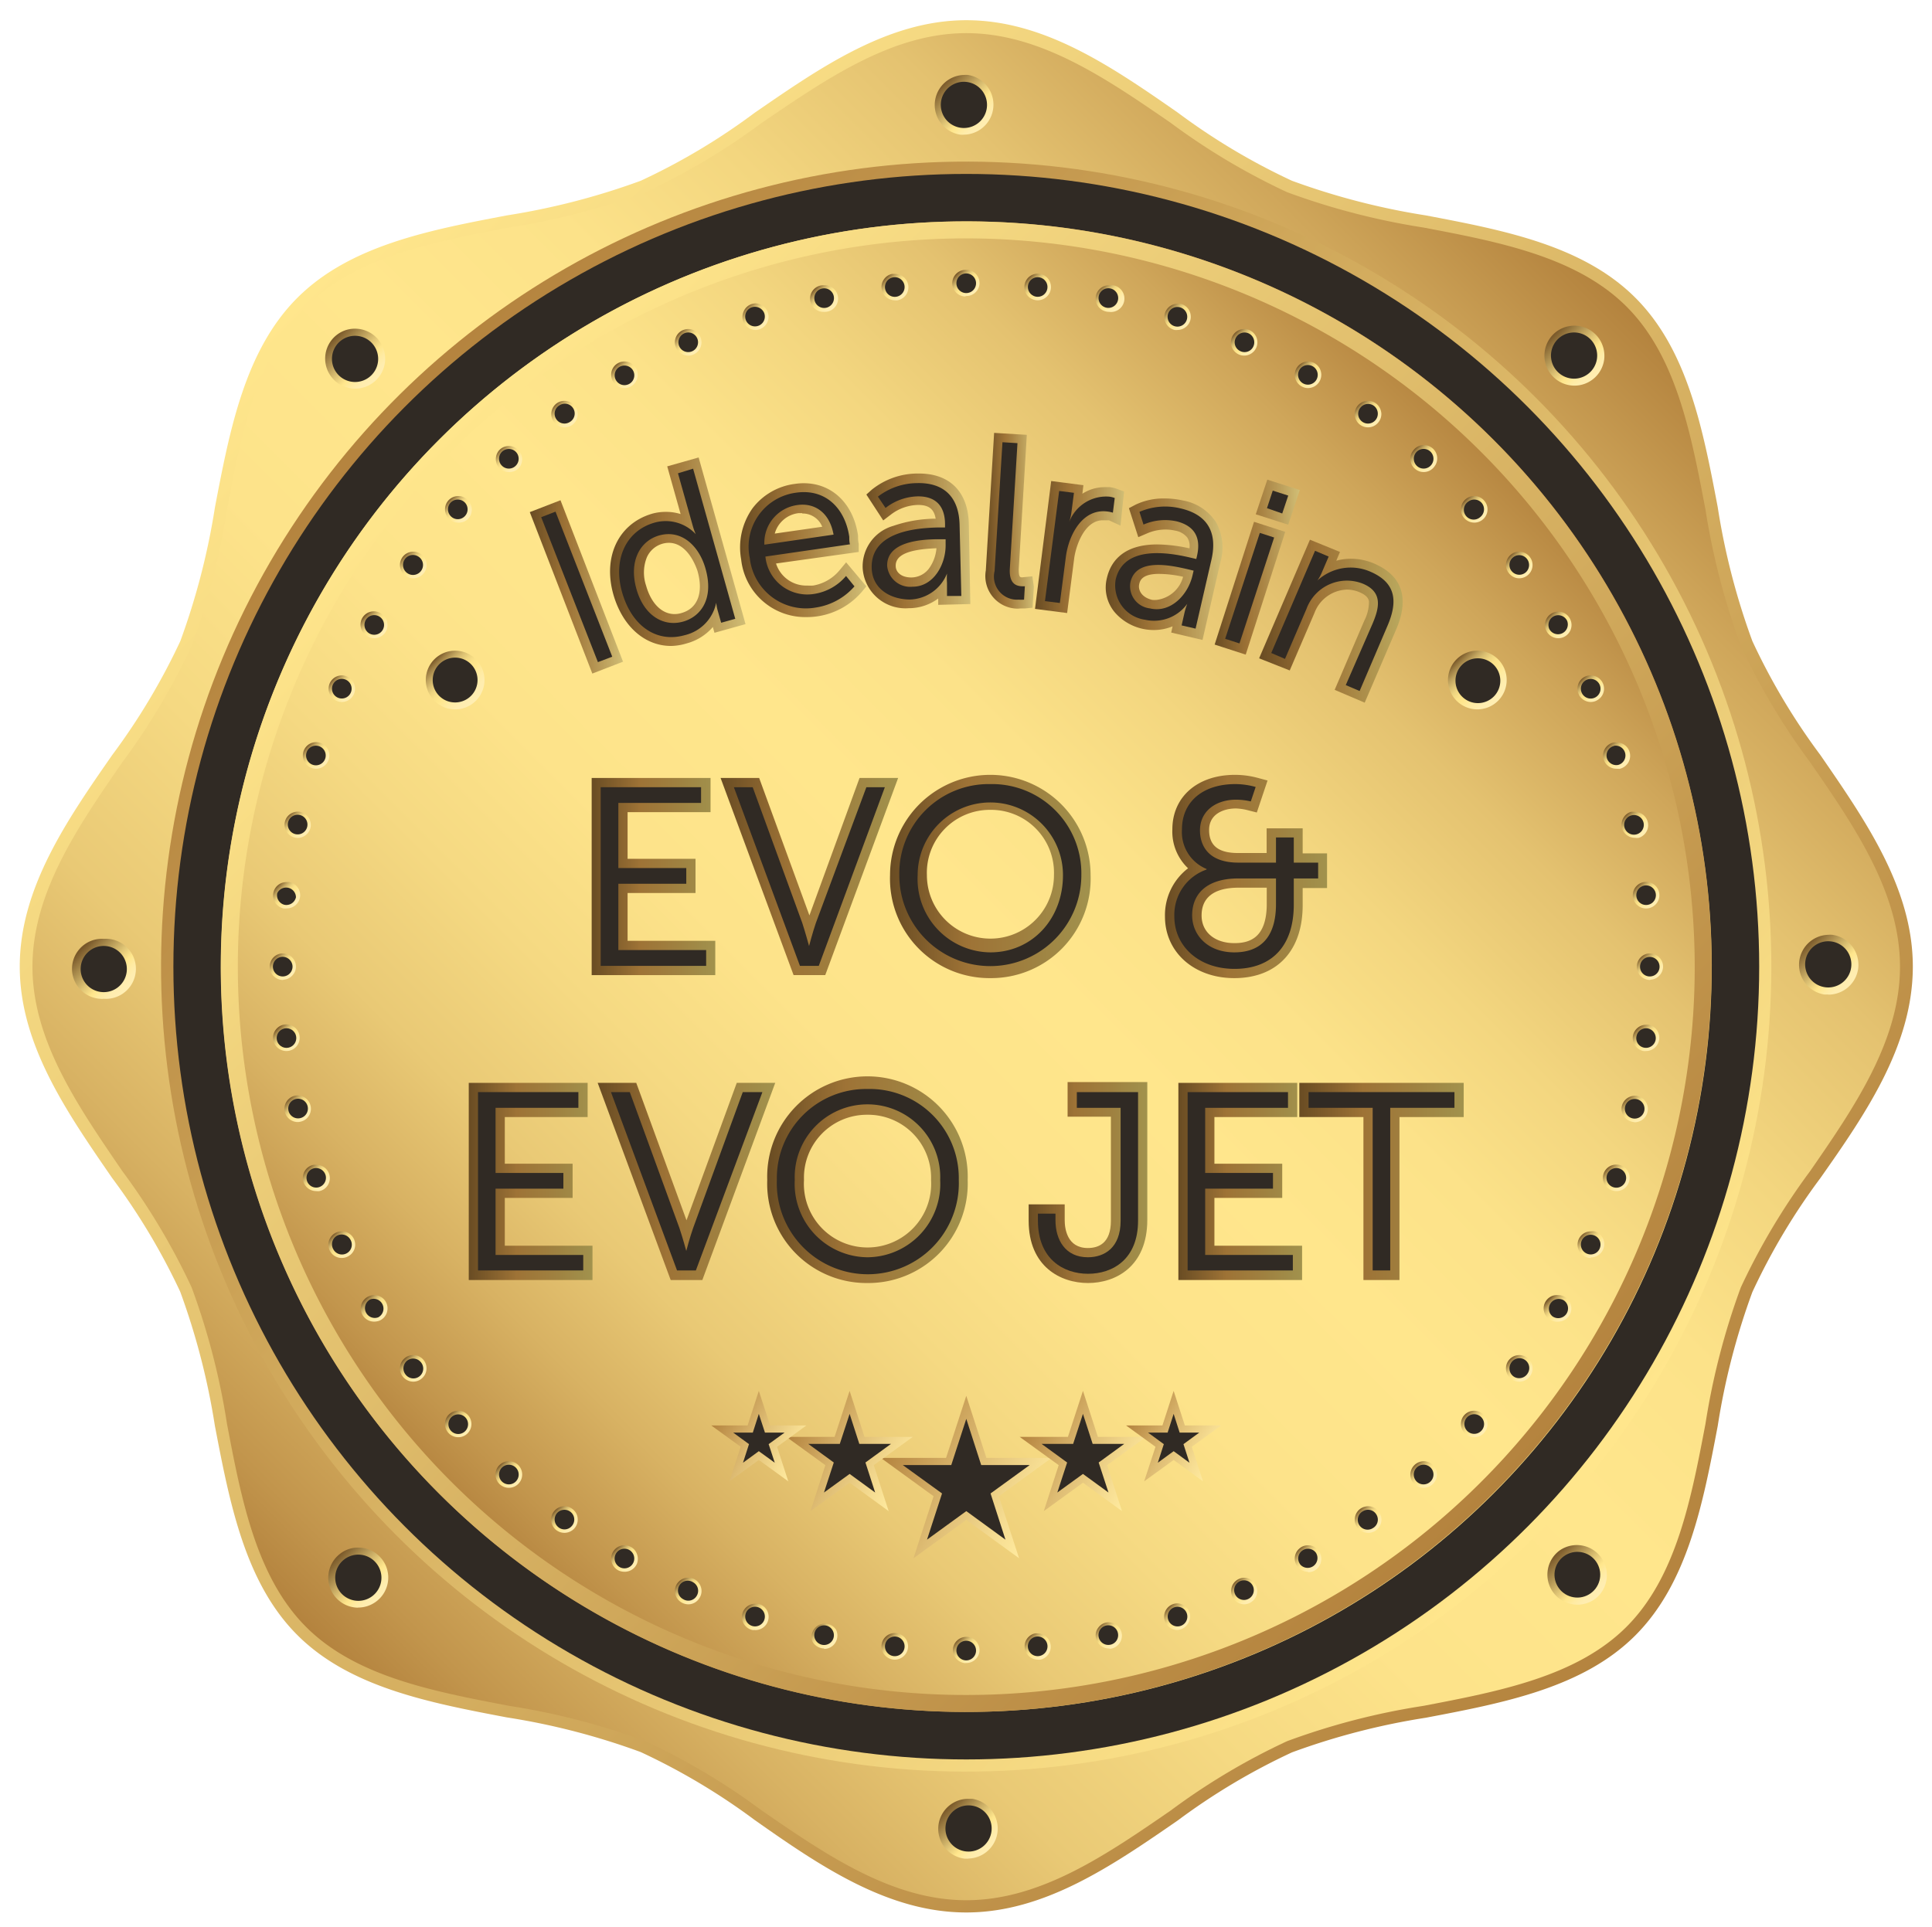 <svg id="Layer_1" data-name="Layer 1" xmlns="http://www.w3.org/2000/svg" xmlns:xlink="http://www.w3.org/1999/xlink" viewBox="0 0 167.25 166.88"><defs><style>.cls-1{fill:url(#linear-gradient);}.cls-2{fill:url(#linear-gradient-2);}.cls-3{fill:url(#linear-gradient-3);}.cls-4{fill:#302a24;}.cls-5{fill:url(#linear-gradient-4);}.cls-6{fill:url(#linear-gradient-5);}.cls-7{fill:url(#linear-gradient-6);}.cls-8{fill:url(#linear-gradient-7);}.cls-9{fill:url(#linear-gradient-8);}.cls-10{fill:url(#linear-gradient-9);}.cls-11{fill:url(#linear-gradient-10);}.cls-12{fill:url(#linear-gradient-11);}.cls-13{fill:url(#linear-gradient-12);}.cls-14{fill:url(#linear-gradient-13);}.cls-15{fill:url(#linear-gradient-14);}.cls-16{fill:url(#linear-gradient-15);}.cls-17{fill:url(#linear-gradient-16);}.cls-18{fill:url(#linear-gradient-17);}.cls-19{fill:url(#linear-gradient-18);}.cls-20{fill:url(#linear-gradient-19);}.cls-21{fill:url(#linear-gradient-20);}.cls-22{fill:url(#linear-gradient-21);}.cls-23{fill:url(#linear-gradient-22);}.cls-24{fill:url(#linear-gradient-23);}.cls-25{fill:url(#linear-gradient-24);}.cls-26{fill:url(#linear-gradient-25);}.cls-27{fill:url(#linear-gradient-26);}.cls-28{fill:url(#linear-gradient-27);}.cls-29{fill:url(#linear-gradient-28);}.cls-30{fill:url(#linear-gradient-29);}.cls-31{fill:url(#linear-gradient-30);}.cls-32{fill:url(#linear-gradient-31);}.cls-33{fill:url(#linear-gradient-32);}.cls-34{fill:url(#linear-gradient-33);}.cls-35{fill:url(#linear-gradient-34);}.cls-36{fill:url(#linear-gradient-35);}.cls-37{fill:url(#linear-gradient-36);}.cls-38{fill:url(#linear-gradient-37);}.cls-39{fill:url(#linear-gradient-38);}.cls-40{fill:url(#linear-gradient-39);}.cls-41{fill:url(#linear-gradient-40);}.cls-42{fill:url(#linear-gradient-41);}.cls-43{fill:url(#linear-gradient-42);}.cls-44{fill:url(#linear-gradient-43);}.cls-45{fill:url(#linear-gradient-44);}.cls-46{fill:url(#linear-gradient-45);}.cls-47{fill:url(#linear-gradient-46);}.cls-48{fill:url(#linear-gradient-47);}.cls-49{fill:url(#linear-gradient-48);}.cls-50{fill:url(#linear-gradient-49);}.cls-51{fill:url(#linear-gradient-50);}.cls-52{fill:url(#linear-gradient-51);}.cls-53{fill:url(#linear-gradient-52);}.cls-54{fill:url(#linear-gradient-53);}.cls-55{fill:url(#linear-gradient-54);}.cls-56{fill:url(#linear-gradient-55);}.cls-57{fill:url(#linear-gradient-56);}.cls-58{fill:url(#linear-gradient-57);}.cls-59{fill:url(#linear-gradient-58);}.cls-60{fill:url(#linear-gradient-59);}.cls-61{fill:url(#linear-gradient-60);}.cls-62{fill:url(#linear-gradient-61);}.cls-63{fill:url(#linear-gradient-62);}.cls-64{fill:url(#linear-gradient-63);}.cls-65{fill:url(#linear-gradient-64);}.cls-66{fill:url(#linear-gradient-65);}.cls-67{fill:url(#linear-gradient-66);}.cls-68{fill:url(#linear-gradient-67);}.cls-69{fill:url(#linear-gradient-68);}.cls-70{fill:url(#linear-gradient-69);}.cls-71{fill:url(#linear-gradient-70);}.cls-72{fill:url(#linear-gradient-71);}.cls-73{fill:url(#linear-gradient-72);}.cls-74{fill:url(#linear-gradient-73);}.cls-75{fill:url(#linear-gradient-74);}.cls-76{fill:url(#linear-gradient-75);}.cls-77{fill:url(#linear-gradient-76);}.cls-78{fill:url(#linear-gradient-77);}.cls-79{fill:url(#linear-gradient-78);}.cls-80{fill:url(#linear-gradient-79);}.cls-81{fill:url(#linear-gradient-80);}.cls-82{fill:url(#linear-gradient-81);}.cls-83{fill:url(#linear-gradient-82);}.cls-84{fill:url(#linear-gradient-83);}.cls-85{fill:url(#linear-gradient-84);}.cls-86{fill:url(#linear-gradient-85);}.cls-87{fill:url(#linear-gradient-86);}.cls-88{fill:url(#linear-gradient-87);}.cls-89{fill:url(#linear-gradient-88);}.cls-90{fill:url(#linear-gradient-89);}.cls-91{fill:url(#linear-gradient-90);}.cls-92{fill:url(#linear-gradient-91);}.cls-93{fill:url(#linear-gradient-92);}.cls-94{fill:url(#linear-gradient-93);}.cls-95{fill:url(#linear-gradient-94);}.cls-96{fill:url(#linear-gradient-95);}.cls-97{fill:url(#linear-gradient-96);}.cls-98{fill:url(#linear-gradient-97);}.cls-99{fill:url(#linear-gradient-98);}.cls-100{fill:url(#linear-gradient-99);}</style><linearGradient id="linear-gradient" x1="25.74" y1="25.79" x2="141.56" y2="141.61" gradientUnits="userSpaceOnUse"><stop offset="0" stop-color="#ffe68c"/><stop offset="0.65" stop-color="#cfa75a"/><stop offset="1" stop-color="#b4833e"/></linearGradient><linearGradient id="linear-gradient-2" x1="26.49" y1="140.86" x2="140.8" y2="26.54" gradientUnits="userSpaceOnUse"><stop offset="0" stop-color="#b4833e"/><stop offset="0.04" stop-color="#c2954c"/><stop offset="0.12" stop-color="#d8b263"/><stop offset="0.2" stop-color="#e9c975"/><stop offset="0.3" stop-color="#f5d982"/><stop offset="0.4" stop-color="#fde38a"/><stop offset="0.53" stop-color="#ffe68c"/><stop offset="0.63" stop-color="#fce289"/><stop offset="0.72" stop-color="#f3d67f"/><stop offset="0.82" stop-color="#e4c270"/><stop offset="0.91" stop-color="#cfa65a"/><stop offset="1" stop-color="#b4833e"/></linearGradient><linearGradient id="linear-gradient-3" x1="31.66" y1="36.38" x2="134.37" y2="129.87" gradientTransform="translate(167.05 -0.24) rotate(89.8)" gradientUnits="userSpaceOnUse"><stop offset="0" stop-color="#b4833e"/><stop offset="0.35" stop-color="#cfa75a"/><stop offset="1" stop-color="#ffe68c"/></linearGradient><linearGradient id="linear-gradient-4" x1="38.02" y1="129.33" x2="129.27" y2="38.07" gradientTransform="translate(83.68 -34.63) rotate(45)" xlink:href="#linear-gradient-2"/><linearGradient id="linear-gradient-5" x1="38.04" y1="38.09" x2="129.25" y2="129.31" xlink:href="#linear-gradient"/><linearGradient id="linear-gradient-6" x1="134.45" y1="28.96" x2="138.13" y2="32.63" gradientUnits="userSpaceOnUse"><stop offset="0" stop-color="#785729"/><stop offset="0.15" stop-color="#997a41"/><stop offset="0.5" stop-color="#e2c777"/><stop offset="0.66" stop-color="#ffe68c"/><stop offset="0.68" stop-color="#ffe78f"/><stop offset="0.79" stop-color="#ffeba3"/><stop offset="0.89" stop-color="#ffedaf"/><stop offset="1" stop-color="#ffeeb3"/></linearGradient><linearGradient id="linear-gradient-7" x1="81.62" y1="7.23" x2="85.3" y2="10.9" xlink:href="#linear-gradient-6"/><linearGradient id="linear-gradient-8" x1="28.9" y1="29.22" x2="32.58" y2="32.89" xlink:href="#linear-gradient-6"/><linearGradient id="linear-gradient-9" x1="7.18" y1="82.05" x2="10.85" y2="85.72" xlink:href="#linear-gradient-6"/><linearGradient id="linear-gradient-10" x1="29.17" y1="134.77" x2="32.84" y2="138.44" xlink:href="#linear-gradient-6"/><linearGradient id="linear-gradient-11" x1="82" y1="156.5" x2="85.67" y2="160.17" xlink:href="#linear-gradient-6"/><linearGradient id="linear-gradient-12" x1="134.71" y1="134.51" x2="138.39" y2="138.18" xlink:href="#linear-gradient-6"/><linearGradient id="linear-gradient-13" x1="156.44" y1="81.68" x2="160.12" y2="85.35" xlink:href="#linear-gradient-6"/><linearGradient id="linear-gradient-14" x1="76.65" y1="141.74" x2="78.27" y2="143.36" gradientUnits="userSpaceOnUse"><stop offset="0" stop-color="#785729"/><stop offset="0.08" stop-color="#9c7d43"/><stop offset="0.18" stop-color="#bfa25d"/><stop offset="0.28" stop-color="#dbc072"/><stop offset="0.38" stop-color="#efd580"/><stop offset="0.48" stop-color="#fbe289"/><stop offset="0.57" stop-color="#ffe68c"/><stop offset="0.59" stop-color="#ffe78f"/><stop offset="0.73" stop-color="#ffeba3"/><stop offset="0.86" stop-color="#ffedaf"/><stop offset="1" stop-color="#ffeeb3"/></linearGradient><linearGradient id="linear-gradient-15" x1="64.55" y1="139.17" x2="66.17" y2="140.79" xlink:href="#linear-gradient-14"/><linearGradient id="linear-gradient-16" x1="53.25" y1="134.13" x2="54.87" y2="135.76" xlink:href="#linear-gradient-14"/><linearGradient id="linear-gradient-17" x1="43.24" y1="126.86" x2="44.86" y2="128.49" xlink:href="#linear-gradient-14"/><linearGradient id="linear-gradient-18" x1="34.96" y1="117.67" x2="36.58" y2="119.29" xlink:href="#linear-gradient-14"/><linearGradient id="linear-gradient-19" x1="28.77" y1="106.95" x2="30.4" y2="108.58" xlink:href="#linear-gradient-14"/><linearGradient id="linear-gradient-20" x1="24.95" y1="95.19" x2="26.58" y2="96.81" xlink:href="#linear-gradient-14"/><linearGradient id="linear-gradient-21" x1="23.66" y1="82.89" x2="25.28" y2="84.51" xlink:href="#linear-gradient-14"/><linearGradient id="linear-gradient-22" x1="24.95" y1="70.58" x2="26.58" y2="72.21" xlink:href="#linear-gradient-14"/><linearGradient id="linear-gradient-23" x1="28.77" y1="58.82" x2="30.4" y2="60.44" xlink:href="#linear-gradient-14"/><linearGradient id="linear-gradient-24" x1="34.96" y1="48.1" x2="36.58" y2="49.73" xlink:href="#linear-gradient-14"/><linearGradient id="linear-gradient-25" x1="43.24" y1="38.91" x2="44.86" y2="40.54" xlink:href="#linear-gradient-14"/><linearGradient id="linear-gradient-26" x1="53.25" y1="31.64" x2="54.87" y2="33.26" xlink:href="#linear-gradient-14"/><linearGradient id="linear-gradient-27" x1="64.55" y1="26.61" x2="66.17" y2="28.23" xlink:href="#linear-gradient-14"/><linearGradient id="linear-gradient-28" x1="76.65" y1="24.04" x2="78.27" y2="25.66" xlink:href="#linear-gradient-14"/><linearGradient id="linear-gradient-29" x1="89.02" y1="24.04" x2="90.64" y2="25.66" xlink:href="#linear-gradient-14"/><linearGradient id="linear-gradient-30" x1="101.12" y1="26.61" x2="102.74" y2="28.23" xlink:href="#linear-gradient-14"/><linearGradient id="linear-gradient-31" x1="112.42" y1="31.64" x2="114.05" y2="33.26" xlink:href="#linear-gradient-14"/><linearGradient id="linear-gradient-32" x1="122.43" y1="38.91" x2="124.05" y2="40.54" xlink:href="#linear-gradient-14"/><linearGradient id="linear-gradient-33" x1="130.71" y1="48.1" x2="132.33" y2="49.73" xlink:href="#linear-gradient-14"/><linearGradient id="linear-gradient-34" x1="136.89" y1="58.82" x2="138.52" y2="60.44" xlink:href="#linear-gradient-14"/><linearGradient id="linear-gradient-35" x1="140.72" y1="70.58" x2="142.34" y2="72.21" xlink:href="#linear-gradient-14"/><linearGradient id="linear-gradient-36" x1="142.01" y1="82.89" x2="143.63" y2="84.51" xlink:href="#linear-gradient-14"/><linearGradient id="linear-gradient-37" x1="140.71" y1="95.19" x2="142.34" y2="96.82" xlink:href="#linear-gradient-14"/><linearGradient id="linear-gradient-38" x1="136.89" y1="106.95" x2="138.52" y2="108.58" xlink:href="#linear-gradient-14"/><linearGradient id="linear-gradient-39" x1="130.71" y1="117.67" x2="132.33" y2="119.29" xlink:href="#linear-gradient-14"/><linearGradient id="linear-gradient-40" x1="122.43" y1="126.86" x2="124.05" y2="128.49" xlink:href="#linear-gradient-14"/><linearGradient id="linear-gradient-41" x1="112.42" y1="134.13" x2="114.05" y2="135.76" xlink:href="#linear-gradient-14"/><linearGradient id="linear-gradient-42" x1="101.12" y1="139.16" x2="102.74" y2="140.79" xlink:href="#linear-gradient-14"/><linearGradient id="linear-gradient-43" x1="89.02" y1="141.74" x2="90.64" y2="143.36" xlink:href="#linear-gradient-14"/><linearGradient id="linear-gradient-44" x1="70.53" y1="25" x2="72.16" y2="26.63" xlink:href="#linear-gradient-14"/><linearGradient id="linear-gradient-45" x1="58.76" y1="28.83" x2="60.39" y2="30.45" xlink:href="#linear-gradient-14"/><linearGradient id="linear-gradient-46" x1="48.05" y1="35.01" x2="49.68" y2="36.64" xlink:href="#linear-gradient-14"/><linearGradient id="linear-gradient-47" x1="38.86" y1="43.29" x2="40.48" y2="44.92" xlink:href="#linear-gradient-14"/><linearGradient id="linear-gradient-48" x1="31.59" y1="53.3" x2="33.21" y2="54.92" xlink:href="#linear-gradient-14"/><linearGradient id="linear-gradient-49" x1="26.56" y1="64.6" x2="28.18" y2="66.22" xlink:href="#linear-gradient-14"/><linearGradient id="linear-gradient-50" x1="23.98" y1="76.7" x2="25.61" y2="78.32" xlink:href="#linear-gradient-14"/><linearGradient id="linear-gradient-51" x1="23.98" y1="89.07" x2="25.61" y2="90.7" xlink:href="#linear-gradient-14"/><linearGradient id="linear-gradient-52" x1="26.55" y1="101.17" x2="28.18" y2="102.8" xlink:href="#linear-gradient-14"/><linearGradient id="linear-gradient-53" x1="31.59" y1="112.47" x2="33.21" y2="114.1" xlink:href="#linear-gradient-14"/><linearGradient id="linear-gradient-54" x1="38.86" y1="122.48" x2="40.48" y2="124.11" xlink:href="#linear-gradient-14"/><linearGradient id="linear-gradient-55" x1="48.05" y1="130.76" x2="49.68" y2="132.38" xlink:href="#linear-gradient-14"/><linearGradient id="linear-gradient-56" x1="58.76" y1="136.95" x2="60.39" y2="138.57" xlink:href="#linear-gradient-14"/><linearGradient id="linear-gradient-57" x1="70.53" y1="140.77" x2="72.16" y2="142.39" xlink:href="#linear-gradient-14"/><linearGradient id="linear-gradient-58" x1="82.83" y1="142.06" x2="84.46" y2="143.69" xlink:href="#linear-gradient-14"/><linearGradient id="linear-gradient-59" x1="95.14" y1="140.77" x2="96.76" y2="142.39" xlink:href="#linear-gradient-14"/><linearGradient id="linear-gradient-60" x1="106.9" y1="136.95" x2="108.53" y2="138.57" xlink:href="#linear-gradient-14"/><linearGradient id="linear-gradient-61" x1="117.62" y1="130.76" x2="119.24" y2="132.38" xlink:href="#linear-gradient-14"/><linearGradient id="linear-gradient-62" x1="126.81" y1="122.48" x2="128.43" y2="124.11" xlink:href="#linear-gradient-14"/><linearGradient id="linear-gradient-63" x1="134.08" y1="112.47" x2="135.7" y2="114.1" xlink:href="#linear-gradient-14"/><linearGradient id="linear-gradient-64" x1="139.11" y1="101.17" x2="140.74" y2="102.8" xlink:href="#linear-gradient-14"/><linearGradient id="linear-gradient-65" x1="141.69" y1="89.07" x2="143.31" y2="90.7" xlink:href="#linear-gradient-14"/><linearGradient id="linear-gradient-66" x1="141.68" y1="76.7" x2="143.31" y2="78.32" xlink:href="#linear-gradient-14"/><linearGradient id="linear-gradient-67" x1="139.11" y1="64.6" x2="140.74" y2="66.23" xlink:href="#linear-gradient-14"/><linearGradient id="linear-gradient-68" x1="134.08" y1="53.3" x2="135.71" y2="54.92" xlink:href="#linear-gradient-14"/><linearGradient id="linear-gradient-69" x1="126.81" y1="43.29" x2="128.43" y2="44.92" xlink:href="#linear-gradient-14"/><linearGradient id="linear-gradient-70" x1="117.62" y1="35.01" x2="119.24" y2="36.64" xlink:href="#linear-gradient-14"/><linearGradient id="linear-gradient-71" x1="106.9" y1="28.83" x2="108.53" y2="30.45" xlink:href="#linear-gradient-14"/><linearGradient id="linear-gradient-72" x1="95.14" y1="25" x2="96.76" y2="26.63" xlink:href="#linear-gradient-14"/><linearGradient id="linear-gradient-73" x1="82.83" y1="23.71" x2="84.46" y2="25.34" xlink:href="#linear-gradient-14"/><linearGradient id="linear-gradient-74" x1="126.1" y1="57.09" x2="129.69" y2="60.68" xlink:href="#linear-gradient-14"/><linearGradient id="linear-gradient-75" x1="37.6" y1="57.09" x2="41.19" y2="60.68" xlink:href="#linear-gradient-14"/><linearGradient id="linear-gradient-76" x1="45.86" y1="50.82" x2="53.94" y2="50.82" gradientTransform="translate(21.72 -14.59) rotate(21.17)" gradientUnits="userSpaceOnUse"><stop offset="0" stop-color="#694c23"/><stop offset="0.39" stop-color="#9e7336"/><stop offset="0.54" stop-color="#a78142"/><stop offset="0.83" stop-color="#c0a560"/><stop offset="1" stop-color="#d1be75"/></linearGradient><linearGradient id="linear-gradient-77" x1="52.83" y1="47.79" x2="64.56" y2="47.79" gradientTransform="matrix(1, 0, 0, 1, 0, 0)" xlink:href="#linear-gradient-76"/><linearGradient id="linear-gradient-78" x1="64.08" y1="47.64" x2="74.96" y2="47.64" gradientTransform="matrix(1, 0, 0, 1, 0, 0)" xlink:href="#linear-gradient-76"/><linearGradient id="linear-gradient-79" x1="74.69" y1="46.84" x2="84.04" y2="46.84" gradientTransform="matrix(1, 0, 0, 1, 0, 0)" xlink:href="#linear-gradient-76"/><linearGradient id="linear-gradient-80" x1="85.33" y1="45.09" x2="89.5" y2="45.09" gradientTransform="matrix(1, 0, 0, 1, 0, 0)" xlink:href="#linear-gradient-76"/><linearGradient id="linear-gradient-81" x1="89.6" y1="47.36" x2="97.34" y2="47.36" gradientTransform="matrix(1, 0, 0, 1, 0, 0)" xlink:href="#linear-gradient-76"/><linearGradient id="linear-gradient-82" x1="95.72" y1="49.27" x2="105.81" y2="49.27" gradientTransform="matrix(1, 0, 0, 1, 0, 0)" xlink:href="#linear-gradient-76"/><linearGradient id="linear-gradient-83" x1="105.15" y1="49.1" x2="112.49" y2="49.1" gradientTransform="matrix(1, 0, 0, 1, 0, 0)" xlink:href="#linear-gradient-76"/><linearGradient id="linear-gradient-84" x1="109.04" y1="53.76" x2="121.43" y2="53.76" gradientUnits="userSpaceOnUse"><stop offset="0" stop-color="#694c23"/><stop offset="0.39" stop-color="#9e7336"/><stop offset="0.59" stop-color="#a58140"/><stop offset="0.96" stop-color="#b8a55b"/><stop offset="1" stop-color="#baa95e"/></linearGradient><linearGradient id="linear-gradient-85" x1="51.22" y1="75.89" x2="61.93" y2="75.89" gradientUnits="userSpaceOnUse"><stop offset="0" stop-color="#694c23"/><stop offset="0.39" stop-color="#9e7336"/><stop offset="0.7" stop-color="#9f8140"/><stop offset="1" stop-color="#a1924d"/></linearGradient><linearGradient id="linear-gradient-86" x1="62.38" y1="75.89" x2="77.75" y2="75.89" xlink:href="#linear-gradient-85"/><linearGradient id="linear-gradient-87" x1="77.05" y1="75.89" x2="94.41" y2="75.89" xlink:href="#linear-gradient-85"/><linearGradient id="linear-gradient-88" x1="100.84" y1="75.89" x2="114.89" y2="75.89" xlink:href="#linear-gradient-85"/><linearGradient id="linear-gradient-89" x1="40.58" y1="102.29" x2="51.29" y2="102.29" xlink:href="#linear-gradient-85"/><linearGradient id="linear-gradient-90" x1="51.75" y1="102.29" x2="67.11" y2="102.29" xlink:href="#linear-gradient-85"/><linearGradient id="linear-gradient-91" x1="66.42" y1="102.29" x2="83.77" y2="102.29" xlink:href="#linear-gradient-85"/><linearGradient id="linear-gradient-92" x1="89.05" y1="102.43" x2="99.32" y2="102.43" xlink:href="#linear-gradient-85"/><linearGradient id="linear-gradient-93" x1="102.01" y1="102.29" x2="112.72" y2="102.29" xlink:href="#linear-gradient-85"/><linearGradient id="linear-gradient-94" x1="112.48" y1="102.29" x2="126.71" y2="102.29" xlink:href="#linear-gradient-85"/><linearGradient id="linear-gradient-95" x1="76.81" y1="125.26" x2="89.55" y2="132.62" gradientUnits="userSpaceOnUse"><stop offset="0" stop-color="#b4833e"/><stop offset="0.03" stop-color="#b68641"/><stop offset="0.48" stop-color="#debc73"/><stop offset="0.82" stop-color="#f6dd92"/><stop offset="1" stop-color="#ffea9e"/></linearGradient><linearGradient id="linear-gradient-96" x1="88.68" y1="123.69" x2="98.12" y2="129.14" xlink:href="#linear-gradient-95"/><linearGradient id="linear-gradient-97" x1="97.79" y1="122.88" x2="104.89" y2="126.98" xlink:href="#linear-gradient-95"/><linearGradient id="linear-gradient-98" x1="68.48" y1="123.69" x2="77.92" y2="129.14" xlink:href="#linear-gradient-95"/><linearGradient id="linear-gradient-99" x1="61.88" y1="122.88" x2="68.98" y2="126.98" xlink:href="#linear-gradient-95"/></defs><title>fokskgpzrgArtboard 2</title><g id="_8" data-name="8"><path class="cls-1" d="M83.65,165.59c-6.76,0-12.63-4-18.31-8a56.13,56.13,0,0,0-9.88-5.89,60.38,60.38,0,0,0-11.59-3c-6.68-1.27-13.59-2.59-18.13-7.13s-5.86-11.45-7.14-18.13a61,61,0,0,0-3-11.6A56.5,56.5,0,0,0,9.71,102c-3.91-5.68-8-11.55-8-18.31s4.05-12.63,8-18.31a56.5,56.5,0,0,0,5.9-9.87,61,61,0,0,0,3-11.6c1.28-6.68,2.59-13.59,7.14-18.13s11.45-5.86,18.13-7.13a61.13,61.13,0,0,0,11.59-3,55.6,55.6,0,0,0,9.88-5.9c5.68-3.91,11.55-8,18.31-8s12.62,4.05,18.3,8a56,56,0,0,0,9.88,5.9,61.13,61.13,0,0,0,11.59,3c6.68,1.27,13.59,2.58,18.14,7.13s5.86,11.45,7.13,18.13a60.29,60.29,0,0,0,3,11.6,55.81,55.81,0,0,0,5.89,9.87c3.91,5.68,8,11.55,8,18.31s-4,12.63-8,18.31a55.81,55.81,0,0,0-5.89,9.87,60.29,60.29,0,0,0-3,11.6c-1.27,6.68-2.59,13.58-7.13,18.13s-11.46,5.86-18.14,7.13a60.38,60.38,0,0,0-11.59,3,56.13,56.13,0,0,0-9.88,5.89C96.27,161.55,90.4,165.59,83.65,165.59Z"/><path class="cls-2" d="M83.65,2.87c-6.43,0-12.16,4-17.71,7.77a57.38,57.38,0,0,1-10.07,6,61.33,61.33,0,0,1-11.8,3.06c-6.52,1.24-13.27,2.53-17.58,6.84s-5.6,11.06-6.84,17.58a61.14,61.14,0,0,1-3.06,11.8,57.82,57.82,0,0,1-6,10.08C6.77,71.54,2.81,77.27,2.81,83.7s4,12.16,7.78,17.7a58.12,58.12,0,0,1,6,10.07,61.24,61.24,0,0,1,3.06,11.81c1.24,6.52,2.53,13.26,6.84,17.58s11.05,5.59,17.58,6.84a60.61,60.61,0,0,1,11.8,3.06,57.38,57.38,0,0,1,10.07,6c5.55,3.82,11.28,7.77,17.71,7.77s12.15-3.95,17.7-7.77a57.38,57.38,0,0,1,10.07-6,60.52,60.52,0,0,1,11.81-3.06c6.52-1.25,13.26-2.53,17.57-6.84s5.6-11.06,6.84-17.58a61.43,61.43,0,0,1,3.06-11.81,58.12,58.12,0,0,1,6-10.07c3.83-5.54,7.78-11.28,7.78-17.7S160.53,71.54,156.7,66a57.82,57.82,0,0,1-6-10.08,61.87,61.87,0,0,1-3.06-11.8c-1.24-6.52-2.52-13.27-6.84-17.58s-11.05-5.6-17.58-6.84a61.33,61.33,0,0,1-11.8-3.06,57.75,57.75,0,0,1-10.07-6C95.8,6.82,90.07,2.87,83.65,2.87Z"/><circle class="cls-3" cx="83.65" cy="83.7" r="69.7" transform="translate(-0.35 167.05) rotate(-89.8)"/><circle class="cls-4" cx="83.65" cy="83.7" r="68.64"/><circle class="cls-5" cx="83.65" cy="83.7" r="64.53" transform="translate(-34.68 83.66) rotate(-45)"/><path class="cls-6" d="M83.65,148.23A64.53,64.53,0,1,1,148.17,83.7,64.6,64.6,0,0,1,83.65,148.23Zm0-127.59A63.06,63.06,0,1,0,146.71,83.7,63.14,63.14,0,0,0,83.65,20.64Z"/><path class="cls-7" d="M136.29,33.39a2.6,2.6,0,0,1-1.59-4.65,2.61,2.61,0,0,1,3.65.47,2.64,2.64,0,0,1,.52,1.92,2.6,2.6,0,0,1-2.58,2.26Z"/><path class="cls-8" d="M83.46,11.66a1.83,1.83,0,0,1-.33,0,2.6,2.6,0,0,1,.33-5.17,1.83,1.83,0,0,1,.33,0,2.6,2.6,0,0,1-.33,5.17Z"/><path class="cls-9" d="M30.74,33.65A2.6,2.6,0,0,1,29.15,29a2.55,2.55,0,0,1,1.59-.54,2.6,2.6,0,0,1,2.58,2.93,2.6,2.6,0,0,1-2.58,2.26Z"/><path class="cls-10" d="M9,86.48a1.83,1.83,0,0,1-.33,0A2.6,2.6,0,0,1,9,81.29a1.83,1.83,0,0,1,.33,0A2.6,2.6,0,0,1,9,86.48Z"/><path class="cls-11" d="M31,139.2a2.6,2.6,0,0,1-1.58-4.65A2.5,2.5,0,0,1,31,134a2.59,2.59,0,0,1,1.59,4.65,2.61,2.61,0,0,1-1.59.54Z"/><path class="cls-12" d="M83.83,160.93l-.33,0a2.6,2.6,0,0,1,.33-5.18l.33,0a2.6,2.6,0,0,1-.33,5.17Z"/><path class="cls-13" d="M136.55,138.94a2.6,2.6,0,0,1-1.58-4.66,2.6,2.6,0,0,1,3.17,4.12,2.61,2.61,0,0,1-1.59.54Z"/><path class="cls-14" d="M158.28,86.11l-.33,0a2.6,2.6,0,0,1,.33-5.17,1.83,1.83,0,0,1,.33,0,2.61,2.61,0,0,1,1.73,1,2.64,2.64,0,0,1,.52,1.92,2.61,2.61,0,0,1-2.58,2.26Z"/><path class="cls-4" d="M137.86,29.58a2,2,0,1,0-.36,2.78A2,2,0,0,0,137.86,29.58Z"/><path class="cls-4" d="M83.71,7.1a2,2,0,1,0,1.72,2.22A2,2,0,0,0,83.71,7.1Z"/><path class="cls-4" d="M29.53,29.48a2,2,0,1,0,2.78.36A2,2,0,0,0,29.53,29.48Z"/><path class="cls-4" d="M7,83.63a2,2,0,1,0,2.23-1.71A2,2,0,0,0,7,83.63Z"/><path class="cls-4" d="M29.43,137.82a2,2,0,1,0,.36-2.79A2,2,0,0,0,29.43,137.82Z"/><path class="cls-4" d="M83.58,160.3a2,2,0,1,0-1.72-2.22A2,2,0,0,0,83.58,160.3Z"/><circle class="cls-4" cx="136.55" cy="136.34" r="1.98" transform="translate(-49.92 86.71) rotate(-30.05)"/><path class="cls-4" d="M160.25,83.77A2,2,0,1,0,158,85.48,2,2,0,0,0,160.25,83.77Z"/><path class="cls-15" d="M77.46,143.7a1.15,1.15,0,1,1,1.15-1.15A1.16,1.16,0,0,1,77.46,143.7Z"/><path class="cls-16" d="M65.36,141.13a1,1,0,0,1-.24,0,1.15,1.15,0,0,1,.24-2.27l.24,0a1.15,1.15,0,0,1-.24,2.28Z"/><path class="cls-17" d="M54.06,136.09a1.27,1.27,0,0,1-.47-.09,1.15,1.15,0,0,1-.58-1.52,1.14,1.14,0,0,1,1.05-.68,1.1,1.1,0,0,1,.47.1,1.12,1.12,0,0,1,.6.63,1.17,1.17,0,0,1,0,.88A1.15,1.15,0,0,1,54.06,136.09Z"/><path class="cls-18" d="M44.05,128.82a1.13,1.13,0,0,1-.68-.22,1.15,1.15,0,0,1,.68-2.08,1.2,1.2,0,0,1,.68.22,1.15,1.15,0,0,1-.68,2.08Z"/><path class="cls-19" d="M35.77,119.63a1.16,1.16,0,0,1-.85-.38,1.14,1.14,0,0,1,.08-1.62,1.15,1.15,0,0,1,1.63.08,1.14,1.14,0,0,1,.29.83,1.13,1.13,0,0,1-.38.79A1.14,1.14,0,0,1,35.77,119.63Z"/><path class="cls-20" d="M29.59,108.92a1.15,1.15,0,0,1-.58-2.15,1.19,1.19,0,0,1,.58-.15,1.14,1.14,0,0,1,1,.57,1.14,1.14,0,0,1-.42,1.57A1.14,1.14,0,0,1,29.59,108.92Z"/><path class="cls-21" d="M25.76,97.15a1.15,1.15,0,0,1-.35-2.24,1,1,0,0,1,.35-.06,1.16,1.16,0,0,1,1.1.8,1.14,1.14,0,0,1-.07.87,1.11,1.11,0,0,1-.67.57A1.13,1.13,0,0,1,25.76,97.15Z"/><path class="cls-22" d="M24.47,84.85a1.15,1.15,0,0,1-.12-2.29h.12a1.14,1.14,0,0,1,1.14,1,1.08,1.08,0,0,1-.25.84,1.11,1.11,0,0,1-.77.42Z"/><path class="cls-23" d="M25.64,72.54a1.15,1.15,0,0,1-1-1.26,1.14,1.14,0,0,1,1.14-1h.12a1.17,1.17,0,0,1,1,1.27,1.15,1.15,0,0,1-1.15,1Z"/><path class="cls-24" d="M29.59,60.78a1.13,1.13,0,0,1-.36-.06,1.15,1.15,0,0,1,.36-2.24,1,1,0,0,1,.35.06,1.11,1.11,0,0,1,.67.57,1.15,1.15,0,0,1-1,1.67Z"/><path class="cls-25" d="M35.77,50.07a1.14,1.14,0,0,1-.57-.16,1.14,1.14,0,0,1-.42-1.57,1.14,1.14,0,0,1,1-.57,1.19,1.19,0,0,1,.58.15,1.16,1.16,0,0,1,.42,1.57A1.18,1.18,0,0,1,35.77,50.07Z"/><path class="cls-26" d="M44.05,40.87a1.15,1.15,0,0,1-.77-.29A1.15,1.15,0,0,1,43.2,39a1.13,1.13,0,0,1,.85-.38,1.16,1.16,0,0,1,.77.3,1.14,1.14,0,0,1,.08,1.62A1.13,1.13,0,0,1,44.05,40.87Z"/><path class="cls-27" d="M54.06,33.6a1.16,1.16,0,0,1-.93-.47,1.19,1.19,0,0,1-.21-.86,1.15,1.15,0,0,1,.46-.75,1.15,1.15,0,0,1,1.61.26,1.15,1.15,0,0,1-.93,1.82Z"/><path class="cls-28" d="M65.36,28.57a1.15,1.15,0,0,1-1-.68,1.17,1.17,0,0,1,0-.88,1.14,1.14,0,0,1,1.07-.74,1.17,1.17,0,0,1,1,.68,1.15,1.15,0,0,1-.58,1.52A1.1,1.1,0,0,1,65.36,28.57Z"/><path class="cls-29" d="M77.46,26a1.16,1.16,0,0,1-1.12-.91,1.12,1.12,0,0,1,.16-.87,1.13,1.13,0,0,1,.72-.5l.24,0A1.15,1.15,0,0,1,77.7,26,1,1,0,0,1,77.46,26Z"/><path class="cls-30" d="M89.83,26a1.15,1.15,0,1,1,0-2.3,1.15,1.15,0,1,1,0,2.3Z"/><path class="cls-31" d="M101.93,28.57a1,1,0,0,1-.24,0,1.15,1.15,0,0,1,.24-2.27,1,1,0,0,1,.24,0,1.15,1.15,0,0,1,.89,1.36A1.16,1.16,0,0,1,101.93,28.57Z"/><path class="cls-32" d="M113.23,33.6a1,1,0,0,1-.46-.1,1.15,1.15,0,0,1,.46-2.2,1.24,1.24,0,0,1,.47.1,1.15,1.15,0,0,1-.47,2.2Z"/><path class="cls-33" d="M123.24,40.87a1.08,1.08,0,0,1-.67-.22,1.09,1.09,0,0,1-.46-.75,1.12,1.12,0,0,1,.2-.85,1.15,1.15,0,1,1,1.86,1.35A1.13,1.13,0,0,1,123.24,40.87Z"/><path class="cls-34" d="M131.52,50.07a1.1,1.1,0,0,1-.85-.39,1.13,1.13,0,0,1-.3-.82,1.17,1.17,0,0,1,.38-.8,1.13,1.13,0,0,1,.77-.29,1.16,1.16,0,0,1,.85.38,1.14,1.14,0,0,1-.08,1.62A1.16,1.16,0,0,1,131.52,50.07Z"/><path class="cls-35" d="M137.71,60.78a1.15,1.15,0,0,1-1.11-1.45,1.12,1.12,0,0,1,.53-.7,1.16,1.16,0,0,1,.57-.15,1.17,1.17,0,0,1,1,.57,1.14,1.14,0,0,1-.42,1.57A1.07,1.07,0,0,1,137.71,60.78Z"/><path class="cls-36" d="M141.53,72.54a1.15,1.15,0,0,1-1.1-.79,1.16,1.16,0,0,1,.74-1.45,1.49,1.49,0,0,1,.36,0,1.15,1.15,0,0,1,1.09.79,1.13,1.13,0,0,1-.07.88,1.18,1.18,0,0,1-.67.57A1,1,0,0,1,141.53,72.54Z"/><path class="cls-37" d="M142.82,84.85a1.15,1.15,0,0,1-.12-2.29h.12a1.14,1.14,0,0,1,1.14,1,1.12,1.12,0,0,1-.25.84,1.11,1.11,0,0,1-.77.42Z"/><path class="cls-38" d="M141.41,97.15a1.23,1.23,0,0,1-.78-.42,1.18,1.18,0,0,1-.25-.85,1.16,1.16,0,0,1,1.15-1h.12a1.15,1.15,0,0,1-.12,2.29Z"/><path class="cls-39" d="M137.7,108.92a1,1,0,0,1-.35-.06,1.15,1.15,0,0,1,.35-2.24,1.42,1.42,0,0,1,.36,0,1.15,1.15,0,0,1-.36,2.25Z"/><path class="cls-40" d="M131.52,119.63a1.13,1.13,0,0,1-1.11-.85,1.14,1.14,0,0,1,.11-.87,1.16,1.16,0,0,1,1-.58,1.15,1.15,0,0,1,0,2.3Z"/><path class="cls-41" d="M123.24,128.82a1.15,1.15,0,0,1-.77-.29,1.17,1.17,0,0,1-.38-.8,1.18,1.18,0,0,1,1.15-1.21,1.14,1.14,0,0,1,.77.3,1.16,1.16,0,0,1,.38.79,1.16,1.16,0,0,1-1.15,1.21Z"/><path class="cls-42" d="M113.23,136.09a1.16,1.16,0,0,1-.93-.47,1.15,1.15,0,0,1,.26-1.6,1.1,1.1,0,0,1,.67-.22,1.13,1.13,0,0,1,.93.47,1.14,1.14,0,0,1,.21.86,1.13,1.13,0,0,1-1.14,1Z"/><path class="cls-43" d="M101.93,141.13a1.15,1.15,0,0,1-.47-2.2,1.1,1.1,0,0,1,.47-.1,1.15,1.15,0,0,1,1,.68,1.08,1.08,0,0,1,0,.88,1.14,1.14,0,0,1-.6.64A1.28,1.28,0,0,1,101.93,141.13Z"/><path class="cls-44" d="M89.83,143.7a1.15,1.15,0,0,1-.24-2.27,1,1,0,0,1,.24,0,1.15,1.15,0,0,1,.24,2.27A1,1,0,0,1,89.83,143.7Z"/><path class="cls-45" d="M71.34,27a1.15,1.15,0,0,1-.12-2.3h.12A1.15,1.15,0,0,1,71.46,27Z"/><path class="cls-46" d="M59.58,30.79a1.16,1.16,0,0,1-1.1-.8,1.14,1.14,0,0,1,.07-.87,1.11,1.11,0,0,1,.67-.57,1.14,1.14,0,0,1,1.45.73,1.16,1.16,0,0,1-.07.88,1.14,1.14,0,0,1-.67.57A1,1,0,0,1,59.58,30.79Z"/><path class="cls-47" d="M48.86,37a1.15,1.15,0,0,1-.57-2.14,1.13,1.13,0,0,1,.57-.15,1.17,1.17,0,0,1,1,.57,1.15,1.15,0,0,1,.11.87,1.14,1.14,0,0,1-.53.7,1.17,1.17,0,0,1-.58.15Z"/><path class="cls-48" d="M39.67,45.25a1.15,1.15,0,0,1-.77-2,1.16,1.16,0,0,1,.77-.3,1.13,1.13,0,0,1,.85.38A1.15,1.15,0,0,1,40.44,45,1.15,1.15,0,0,1,39.67,45.25Z"/><path class="cls-49" d="M32.4,55.26a1.17,1.17,0,0,1-.68-.22,1.15,1.15,0,1,1,1.35-1.86,1.11,1.11,0,0,1,.46.75,1.14,1.14,0,0,1-.2.86,1.17,1.17,0,0,1-.93.47Z"/><path class="cls-50" d="M27.37,66.56a1.1,1.1,0,0,1-.47-.1,1.15,1.15,0,0,1,.47-2.2,1.19,1.19,0,0,1,.46.1,1.15,1.15,0,0,1-.46,2.2Z"/><path class="cls-51" d="M24.8,78.66l-.24,0a1.18,1.18,0,0,1-.73-.5,1.15,1.15,0,0,1,1-1.78.93.93,0,0,1,.24,0,1.15,1.15,0,0,1,.89,1.36,1.15,1.15,0,0,1-1.12.91Z"/><path class="cls-52" d="M24.79,91a1.15,1.15,0,1,1,1.15-1.15A1.14,1.14,0,0,1,24.79,91Z"/><path class="cls-53" d="M27.37,103.13a1.16,1.16,0,0,1-1.13-.91,1.18,1.18,0,0,1,.16-.86,1.14,1.14,0,0,1,.73-.5,1,1,0,0,1,.24,0,1.15,1.15,0,0,1,1,1.77,1.12,1.12,0,0,1-.72.5A1,1,0,0,1,27.37,103.13Z"/><path class="cls-54" d="M32.4,114.43a1.14,1.14,0,0,1-.47-2.19,1.1,1.1,0,0,1,.47-.1,1.15,1.15,0,0,1,1.05.68,1.16,1.16,0,0,1-.58,1.52,1.27,1.27,0,0,1-.47.09Z"/><path class="cls-55" d="M39.67,124.44a1.14,1.14,0,0,1-1.13-1.33,1.09,1.09,0,0,1,.45-.74,1.13,1.13,0,0,1,.68-.22,1.15,1.15,0,0,1,.68,2.07,1.13,1.13,0,0,1-.68.22Z"/><path class="cls-56" d="M48.86,132.72a1.17,1.17,0,0,1-.77-.29,1.16,1.16,0,0,1-.37-.8,1.12,1.12,0,0,1,.29-.83,1.16,1.16,0,0,1,.85-.38,1.14,1.14,0,0,1,.77.3,1.09,1.09,0,0,1,.38.79,1.14,1.14,0,0,1-.29.83,1.17,1.17,0,0,1-.86.38Z"/><path class="cls-57" d="M59.58,138.91a1.21,1.21,0,0,1-.58-.16,1.15,1.15,0,0,1-.53-.69,1.14,1.14,0,0,1,1.11-1.45,1.13,1.13,0,0,1,.57.15,1.15,1.15,0,0,1,.54.7,1.1,1.1,0,0,1-.12.87,1.13,1.13,0,0,1-1,.58Z"/><path class="cls-58" d="M71.34,142.73a1,1,0,0,1-.35-.06,1.11,1.11,0,0,1-.67-.57,1.15,1.15,0,0,1,2.05-1,1.12,1.12,0,0,1,.06.88,1.14,1.14,0,0,1-1.09.79Z"/><path class="cls-59" d="M83.53,144a1.19,1.19,0,0,1-.78-.42,1.18,1.18,0,0,1-.25-.85,1.16,1.16,0,0,1,1.14-1h.13a1.13,1.13,0,0,1,.77.42,1.17,1.17,0,0,1,.25.84,1.14,1.14,0,0,1-1.14,1Z"/><path class="cls-60" d="M96,142.73a1.14,1.14,0,0,1-1.14-1,1.08,1.08,0,0,1,.25-.84,1.11,1.11,0,0,1,.77-.42H96a1.15,1.15,0,0,1,.12,2.29Z"/><path class="cls-61" d="M107.71,138.91a1.15,1.15,0,0,1-.35-2.24,1,1,0,0,1,.35-.06,1.15,1.15,0,0,1,1,1.67,1.18,1.18,0,0,1-.67.57,1.13,1.13,0,0,1-.36.06Z"/><path class="cls-62" d="M118.43,132.72a1.17,1.17,0,0,1-1-.57,1.15,1.15,0,0,1-.11-.87,1.14,1.14,0,0,1,.53-.7,1.21,1.21,0,0,1,.58-.16,1.13,1.13,0,0,1,1,.58,1.1,1.1,0,0,1,.12.87,1.15,1.15,0,0,1-.54.7,1.13,1.13,0,0,1-.57.15Z"/><path class="cls-63" d="M127.62,124.44a1.12,1.12,0,0,1-.85-.38,1.14,1.14,0,0,1,.85-1.91,1.16,1.16,0,0,1,1.15,1.2,1.17,1.17,0,0,1-.38.8A1.13,1.13,0,0,1,127.62,124.44Z"/><path class="cls-64" d="M134.89,114.43a1.15,1.15,0,1,1,0-2.29,1.11,1.11,0,0,1,.68.22,1.15,1.15,0,0,1-.68,2.07Z"/><path class="cls-65" d="M139.92,103.13a1.06,1.06,0,0,1-.46-.1,1.14,1.14,0,0,1,.46-2.19,1.23,1.23,0,0,1,.47.09,1.15,1.15,0,0,1,.58,1.52,1.13,1.13,0,0,1-1.05.68Z"/><path class="cls-66" d="M142.5,91a1,1,0,0,1-.24,0,1.15,1.15,0,0,1-.89-1.36,1.16,1.16,0,0,1,1.13-.91,1,1,0,0,1,.24,0,1.12,1.12,0,0,1,.72.5,1.15,1.15,0,0,1-1,1.77Z"/><circle class="cls-67" cx="142.5" cy="77.51" r="1.15"/><path class="cls-68" d="M139.92,66.56a1.15,1.15,0,0,1-1.12-.91,1.15,1.15,0,0,1,.89-1.36.88.88,0,0,1,.24,0,1.15,1.15,0,0,1,1,1.78,1.18,1.18,0,0,1-.73.5Z"/><path class="cls-69" d="M134.89,55.26a1.15,1.15,0,0,1-.46-2.2,1.19,1.19,0,0,1,.46-.1,1.14,1.14,0,0,1,1.05.68,1.14,1.14,0,0,1-.58,1.52,1.1,1.1,0,0,1-.47.1Z"/><path class="cls-70" d="M127.62,45.25a1.16,1.16,0,0,1-.93-.47,1.14,1.14,0,0,1-.2-.86,1.11,1.11,0,0,1,.46-.75,1.14,1.14,0,0,1,1.6.26,1.14,1.14,0,0,1-.25,1.6,1.11,1.11,0,0,1-.68.22Z"/><path class="cls-71" d="M118.43,37a1.13,1.13,0,0,1-.77-.29,1.16,1.16,0,0,1-.38-.79,1.14,1.14,0,0,1,1.15-1.21,1.15,1.15,0,0,1,.77.29,1.21,1.21,0,0,1,.38.79,1.14,1.14,0,0,1-.3.83,1.12,1.12,0,0,1-.85.38Z"/><path class="cls-72" d="M107.71,30.79a1.15,1.15,0,0,1,0-2.3,1.16,1.16,0,0,1,.57.15,1.2,1.2,0,0,1,.53.7,1.15,1.15,0,0,1-1.11,1.45Z"/><path class="cls-73" d="M96,27a1.15,1.15,0,0,1,0-2.3,1.34,1.34,0,0,1,.35,0A1.15,1.15,0,0,1,96,27Z"/><path class="cls-74" d="M83.53,25.67a1.15,1.15,0,0,1,.12-2.3h.12a1.13,1.13,0,0,1,.77.42,1.17,1.17,0,0,1,.25.84,1.14,1.14,0,0,1-1.14,1Z"/><path class="cls-4" d="M76.61,142.55a.85.85,0,1,1,.85.85A.85.85,0,0,1,76.61,142.55Z"/><path class="cls-4" d="M64.53,139.8a.85.85,0,1,1,.65,1A.85.85,0,0,1,64.53,139.8Z"/><path class="cls-4" d="M53.28,134.6a.85.85,0,1,1,.43,1.12A.85.85,0,0,1,53.28,134.6Z"/><path class="cls-4" d="M43.36,127.18a.85.85,0,1,1,.19,1.18A.85.85,0,0,1,43.36,127.18Z"/><path class="cls-4" d="M35.2,117.85a.85.85,0,0,1,1.2.06.85.85,0,1,1-1.26,1.14A.86.86,0,0,1,35.2,117.85Z"/><path class="cls-4" d="M29.16,107a.86.86,0,0,1,1.16.31.85.85,0,1,1-1.47.85A.86.86,0,0,1,29.16,107Z"/><path class="cls-4" d="M25.5,95.19A.85.85,0,1,1,25,96.26.85.85,0,0,1,25.5,95.19Z"/><path class="cls-4" d="M24.38,82.85a.86.86,0,0,1,.94.76.85.85,0,1,1-.94-.76Z"/><path class="cls-4" d="M25.85,70.55a.85.85,0,1,1-.93.76A.85.85,0,0,1,25.85,70.55Z"/><path class="cls-4" d="M29.85,58.82a.85.85,0,1,1-1.07.55A.85.85,0,0,1,29.85,58.82Z"/><path class="cls-4" d="M36.2,48.18a.86.86,0,0,1,.31,1.16A.85.85,0,0,1,35,48.49.86.86,0,0,1,36.2,48.18Z"/><path class="cls-4" d="M44.62,39.09a.85.85,0,0,1,.06,1.2.84.84,0,0,1-1.2.06.85.85,0,0,1-.06-1.2A.86.86,0,0,1,44.62,39.09Z"/><path class="cls-4" d="M54.75,32a.85.85,0,1,1-1.19-.19A.86.86,0,0,1,54.75,32Z"/><path class="cls-4" d="M66.14,27.07A.85.85,0,1,1,65,26.64.87.87,0,0,1,66.14,27.07Z"/><path class="cls-4" d="M78.29,24.67a.85.85,0,1,1-1-.65A.85.85,0,0,1,78.29,24.67Z"/><circle class="cls-4" cx="89.83" cy="24.85" r="0.85"/><path class="cls-4" d="M102.76,27.6a.85.85,0,1,1-.65-1A.85.85,0,0,1,102.76,27.6Z"/><path class="cls-4" d="M114,32.8a.85.85,0,1,1-.43-1.12A.85.85,0,0,1,114,32.8Z"/><path class="cls-4" d="M123.93,40.22a.85.85,0,0,1-1.19.19.86.86,0,0,1-.19-1.19.85.85,0,0,1,1.38,1Z"/><path class="cls-4" d="M132.09,49.55a.85.85,0,0,1-1.2-.07.83.83,0,0,1,.06-1.19.84.84,0,0,1,1.2.06A.85.85,0,0,1,132.09,49.55Z"/><path class="cls-4" d="M138.13,60.37a.85.85,0,1,1,.31-1.16A.85.85,0,0,1,138.13,60.37Z"/><path class="cls-4" d="M141.79,72.2a.85.85,0,1,1-.52-1.61.85.85,0,0,1,.52,1.61Z"/><path class="cls-4" d="M142.91,84.54a.84.84,0,0,1-.93-.75.84.84,0,1,1,1.68-.18A.84.84,0,0,1,142.91,84.54Z"/><path class="cls-4" d="M141.44,96.85a.85.85,0,1,1,.18-1.69.85.85,0,0,1-.18,1.69Z"/><path class="cls-4" d="M137.44,108.57a.85.85,0,1,1,1.07-.54A.84.84,0,0,1,137.44,108.57Z"/><path class="cls-4" d="M131.09,119.22a.86.86,0,0,1-.31-1.16.85.85,0,1,1,1.47.85A.86.86,0,0,1,131.09,119.22Z"/><path class="cls-4" d="M122.67,128.31a.85.85,0,0,1,1.14-1.27.84.84,0,0,1,.06,1.2A.85.85,0,0,1,122.67,128.31Z"/><path class="cls-4" d="M112.55,135.44a.84.84,0,0,1,.18-1.18.85.85,0,0,1,1.19.19.85.85,0,0,1-1.37,1Z"/><path class="cls-4" d="M101.16,140.32a.85.85,0,1,1,1.12.43A.85.85,0,0,1,101.16,140.32Z"/><path class="cls-4" d="M89,142.73a.85.85,0,1,1,1,.65A.85.85,0,0,1,89,142.73Z"/><path class="cls-4" d="M70.5,25.91a.85.85,0,1,0,.75-.94A.85.85,0,0,0,70.5,25.91Z"/><path class="cls-4" d="M58.77,29.9a.85.85,0,1,0,.54-1.07A.86.86,0,0,0,58.77,29.9Z"/><path class="cls-4" d="M48.13,36.25a.85.85,0,0,0,1.16.31.85.85,0,1,0-.85-1.47A.84.84,0,0,0,48.13,36.25Z"/><path class="cls-4" d="M39,44.67a.84.84,0,0,0,1.2.06.85.85,0,0,0,.06-1.2.86.86,0,0,0-1.2-.06A.85.85,0,0,0,39,44.67Z"/><path class="cls-4" d="M31.9,54.8a.85.85,0,1,0-.19-1.19A.86.86,0,0,0,31.9,54.8Z"/><path class="cls-4" d="M27,66.19a.85.85,0,1,0-.43-1.12A.85.85,0,0,0,27,66.19Z"/><path class="cls-4" d="M24.62,78.34a.85.85,0,0,0,1-.65A.85.85,0,0,0,24,77.34.85.85,0,0,0,24.62,78.34Z"/><circle class="cls-4" cx="24.8" cy="89.88" r="0.85"/><path class="cls-4" d="M27.54,102.81a.85.85,0,0,0,.66-1,.86.86,0,0,0-1-.66.85.85,0,0,0-.65,1A.84.84,0,0,0,27.54,102.81Z"/><path class="cls-4" d="M32.74,114.06a.85.85,0,0,0-.69-1.55.85.85,0,0,0,.69,1.55Z"/><path class="cls-4" d="M40.17,124a.85.85,0,1,0-1.19-.19A.85.85,0,0,0,40.17,124Z"/><path class="cls-4" d="M49.49,132.14a.84.84,0,0,0-.06-1.2.86.86,0,0,0-1.2.06.85.85,0,0,0,.07,1.2A.83.83,0,0,0,49.49,132.14Z"/><path class="cls-4" d="M60.31,138.18A.84.84,0,0,0,60,137a.85.85,0,1,0-.85,1.47A.84.84,0,0,0,60.31,138.18Z"/><path class="cls-4" d="M72.15,141.84a.86.86,0,0,0-.55-1.07.85.85,0,0,0-.52,1.62A.85.85,0,0,0,72.15,141.84Z"/><path class="cls-4" d="M84.49,143a.85.85,0,1,0-.93.76A.85.85,0,0,0,84.49,143Z"/><path class="cls-4" d="M96.79,141.49a.85.85,0,1,0-.75.93A.84.84,0,0,0,96.79,141.49Z"/><path class="cls-4" d="M108.52,137.5a.85.85,0,1,0-1.61.52.85.85,0,0,0,1.61-.52Z"/><path class="cls-4" d="M119.16,131.15a.84.84,0,0,0-1.16-.31.85.85,0,1,0,.85,1.47A.84.84,0,0,0,119.16,131.15Z"/><path class="cls-4" d="M128.25,122.73a.85.85,0,1,0-.06,1.2A.84.84,0,0,0,128.25,122.73Z"/><path class="cls-4" d="M135.39,112.6a.85.85,0,0,0-1,1.37.86.86,0,0,0,1.19-.18A.85.85,0,0,0,135.39,112.6Z"/><path class="cls-4" d="M140.27,101.21a.85.85,0,1,0,.43,1.12A.85.85,0,0,0,140.27,101.21Z"/><path class="cls-4" d="M142.67,89.05a.85.85,0,0,0-1,.66.83.83,0,0,0,.65,1,.85.85,0,0,0,1-.65A.86.86,0,0,0,142.67,89.05Z"/><circle class="cls-4" cx="142.5" cy="77.51" r="0.85"/><path class="cls-4" d="M139.75,64.58a.86.86,0,0,0-.66,1,.85.85,0,0,0,1,.65.85.85,0,0,0-.35-1.66Z"/><path class="cls-4" d="M134.55,53.34a.85.85,0,0,0-.43,1.12.85.85,0,0,0,1.55-.69A.85.85,0,0,0,134.55,53.34Z"/><path class="cls-4" d="M127.12,43.42a.85.85,0,1,0,1,1.37.86.86,0,0,0,.19-1.19A.85.85,0,0,0,127.12,43.42Z"/><path class="cls-4" d="M117.8,35.26a.84.84,0,0,0,.06,1.2.85.85,0,0,0,1.2-.07.86.86,0,0,0-.06-1.2A.85.85,0,0,0,117.8,35.26Z"/><path class="cls-4" d="M107,29.22a.83.83,0,0,0,.31,1.15.84.84,0,0,0,1.16-.31.86.86,0,0,0-.31-1.16A.85.85,0,0,0,107,29.22Z"/><path class="cls-4" d="M95.14,25.55A.85.85,0,1,0,96.21,25,.85.85,0,0,0,95.14,25.55Z"/><path class="cls-4" d="M82.8,24.43a.85.85,0,1,0,.93-.75A.85.85,0,0,0,82.8,24.43Z"/><path class="cls-75" d="M127.89,61.42a2.54,2.54,0,1,1,2.54-2.54A2.54,2.54,0,0,1,127.89,61.42Z"/><path class="cls-4" d="M127.89,57A1.94,1.94,0,1,1,126,58.88,1.93,1.93,0,0,1,127.89,57Z"/><path class="cls-76" d="M39.4,61.42a2.54,2.54,0,1,1,2.54-2.54A2.54,2.54,0,0,1,39.4,61.42Z"/><path class="cls-4" d="M37.46,58.88a1.94,1.94,0,1,1,1.94,1.94A1.93,1.93,0,0,1,37.46,58.88Z"/></g><rect class="cls-77" x="48.47" y="43.32" width="2.85" height="14.99" transform="translate(-14.98 21.45) rotate(-21.17)"/><path class="cls-78" d="M58.1,55.93c-2.3,0-4.21-1.71-5-4.45-.93-3.29.45-6.15,3.35-7a4.38,4.38,0,0,1,1.19-.16,4.22,4.22,0,0,1,1.28.19l-1.16-4.13,2.72-.77,4.06,14.43-2.69.75-.14-.5a4.54,4.54,0,0,1-2.27,1.42A4.91,4.91,0,0,1,58.1,55.93ZM57.9,47a2.06,2.06,0,0,0-.59.09A2.11,2.11,0,0,0,56,48.25a3.55,3.55,0,0,0-.07,2.45c.43,1.54,1.36,2.47,2.47,2.47a2.06,2.06,0,0,0,.59-.09c1.4-.39,1.93-1.76,1.39-3.65C60,48.31,59.19,47,57.9,47Z"/><path class="cls-79" d="M69.82,53.43a5.58,5.58,0,0,1-5.66-5,5.85,5.85,0,0,1,1-4.44A5.47,5.47,0,0,1,68.8,41.9a5.35,5.35,0,0,1,.79-.06c2.45,0,4.29,1.78,4.69,4.53,0,.23,0,.48.06.72l0,.7-7.16,1A2.74,2.74,0,0,0,69.9,50.7a4,4,0,0,0,.49,0,3.78,3.78,0,0,0,2.26-1.29l.6-.72L75,50.77l-.4.48a6.24,6.24,0,0,1-3.81,2.11A6,6,0,0,1,69.82,53.43Zm-.37-9-.32,0a2.43,2.43,0,0,0-2.06,1.77l4.11-.59A1.83,1.83,0,0,0,69.45,44.46Z"/><path class="cls-80" d="M78.68,52.66a3.71,3.71,0,0,1-4-3.48,3.65,3.65,0,0,1,2.66-3.65A11.49,11.49,0,0,1,81,44.91c-.14-.84-.6-1.19-1.52-1.19a4,4,0,0,0-2.35.83l-.67.51L75,42.82l.48-.43A6.35,6.35,0,0,1,79.39,41h.17c2.67,0,4.24,1.59,4.31,4.35L84,52.3l-2.78.07v-.55a4.26,4.26,0,0,1-2.45.84Zm2.39-5.19c-2.43.09-3.55.58-3.53,1.53,0,.51.44,1,1.36,1a1.93,1.93,0,0,0,1.6-.89A3.51,3.51,0,0,0,81.07,47.47Z"/><path class="cls-81" d="M88.14,52.7a2.82,2.82,0,0,1-2.8-3.3l.72-11.92,2.83.17-.7,11.64c0,.68.11.69.28.7l.9-.09.13.9-.11,1.82-.65.06-.37,0Z"/><path class="cls-82" d="M89.6,52.72,91,41.65l2.79.36-.09.74a3.58,3.58,0,0,1,1.91-.57l.46,0a2.82,2.82,0,0,1,.68.17l.56.21L97,45.51l-1-.46-.23,0-.25,0C94,45,93.2,47,93,48.28l-.62,4.8Z"/><path class="cls-83" d="M101.39,54.77l.12-.54a4.25,4.25,0,0,1-1.62.32,4.49,4.49,0,0,1-1-.11A4.43,4.43,0,0,1,96.49,53a3.34,3.34,0,0,1-.67-2.94c.3-1.33,1.31-2.92,4.36-2.92a13.28,13.28,0,0,1,2.79.34,1.38,1.38,0,0,0-.19-.94,1.7,1.7,0,0,0-1.07-.6,3.57,3.57,0,0,0-.8-.09,4,4,0,0,0-1.6.33l-.77.33L97.73,44l.57-.3a5.61,5.61,0,0,1,2.54-.54,7.22,7.22,0,0,1,1.55.17,4.32,4.32,0,0,1,2.87,1.87,4.52,4.52,0,0,1,.39,3.46l-1.55,6.75Zm-1.08-5.08c-1.48,0-1.63.62-1.69.89-.11.5.19,1.14,1.12,1.36a1.9,1.9,0,0,0,.41,0,2.72,2.72,0,0,0,2.27-2A9.73,9.73,0,0,0,100.31,49.69Z"/><path class="cls-84" d="M105.15,55.81l3.41-10.63,2.7.87-3.42,10.63Zm3.56-11.28,1-3,2.81.9-1,3Z"/><path class="cls-85" d="M115.54,59.73l2.57-6a3.59,3.59,0,0,0,.4-1.59c0-.16-.05-.54-.81-.86a2.78,2.78,0,0,0-1.1-.23,3.1,3.1,0,0,0-2.8,2l-2.15,5L109,57l4.4-10.27L116,47.79l-.32.76a4.7,4.7,0,0,1,1.27-.17,5.09,5.09,0,0,1,2,.41c2.44,1.05,3.08,3,1.91,5.72l-2.72,6.33Z"/><path class="cls-4" d="M46.85,44.78l1.24-.48L53,56.86l-1.24.47Z"/><path class="cls-4" d="M56.67,45.25a3.55,3.55,0,0,1,3.56,1h0a5.07,5.07,0,0,1-.25-.69l-1.29-4.58L60,40.58l3.65,13-1.22.34-.3-1.05a4.07,4.07,0,0,1-.13-.68h0A3.63,3.63,0,0,1,59.26,55c-2.47.69-4.6-.85-5.41-3.73S54.22,45.94,56.67,45.25Zm2.47,8.57c1.55-.44,2.68-2,1.93-4.6-.52-1.86-2-3.41-4-2.86-1.64.46-2.63,2.19-2,4.55S57.41,54.31,59.14,53.82Z"/><path class="cls-4" d="M68.91,42.66c2.63-.38,4.27,1.45,4.61,3.82,0,.21,0,.44.06.65l-7.32,1.06a3.64,3.64,0,0,0,4.24,3.23,4.51,4.51,0,0,0,2.74-1.55l.73.9a5.53,5.53,0,0,1-3.33,1.83,4.89,4.89,0,0,1-5.73-4.26A4.72,4.72,0,0,1,68.91,42.66Zm3.25,3.63c-.36-2-1.72-2.77-3.14-2.56a3.3,3.3,0,0,0-2.85,3.43Z"/><path class="cls-4" d="M81.23,45.67l.58,0v-.26c0-1.86-1.08-2.47-2.44-2.43a4.7,4.7,0,0,0-2.71,1L76,43a5.61,5.61,0,0,1,3.38-1.17c2.32-.06,3.63,1.19,3.69,3.6l.15,6.17-1.24,0,0-1.13a5.24,5.24,0,0,1,0-.81h0a3.57,3.57,0,0,1-3.2,2.25c-1.63,0-3.28-.88-3.32-2.74C75.38,46,79.39,45.71,81.23,45.67ZM79,50.8c1.86,0,2.9-2,2.86-3.67v-.44h-.55c-1.5,0-4.56.17-4.51,2.31A2,2,0,0,0,79,50.8Z"/><path class="cls-4" d="M86.78,38.29l1.3.08-.66,10.87c-.07,1.26.51,1.49,1,1.52a3,3,0,0,0,.3,0l-.07,1.16a3.4,3.4,0,0,1-.48,0,2,2,0,0,1-2.07-2.48Z"/><path class="cls-4" d="M91.69,42.51l1.28.16-.23,1.77a4.47,4.47,0,0,1-.18.75h0A3.43,3.43,0,0,1,96,43a1.93,1.93,0,0,1,.5.12l-.16,1.27a2.74,2.74,0,0,0-.47-.1c-2.15-.28-3.35,2-3.6,3.92l-.52,4-1.29-.16Z"/><path class="cls-4" d="M103,48.27l.56.13.06-.26c.42-1.81-.43-2.66-1.76-3a4.71,4.71,0,0,0-2.87.28l-.35-1.1a5.6,5.6,0,0,1,3.56-.3c2.26.52,3.22,2,2.68,4.41l-1.38,6-1.21-.28.25-1.1a5.5,5.5,0,0,1,.24-.77h0a3.55,3.55,0,0,1-3.66,1.38,3,3,0,0,1-2.54-3.47C97.27,47.15,101.23,47.86,103,48.27Zm-3.45,4.41c1.81.42,3.3-1.2,3.68-2.85l.1-.42-.54-.13c-1.46-.33-4.45-1-4.93,1.13A1.93,1.93,0,0,0,99.57,52.68Z"/><path class="cls-4" d="M109.06,46.14l1.24.4-3,9.17-1.24-.4Zm1.12-3.66,1.34.43L111,44.46,109.68,44Z"/><path class="cls-4" d="M113.84,47.69l1.18.5-.6,1.4a3.76,3.76,0,0,1-.37.67h0a4.26,4.26,0,0,1,4.56-.77c2.2.94,2.44,2.52,1.5,4.7l-2.41,5.64-1.2-.51L118.82,54c.59-1.39.89-2.72-.81-3.45a3.73,3.73,0,0,0-4.91,2.17l-1.86,4.33-1.19-.51Z"/><polygon class="cls-86" points="51.22 84.43 51.22 67.36 61.51 67.36 61.51 70.32 54.33 70.32 54.33 74.36 60.21 74.36 60.21 77.32 54.33 77.32 54.33 81.46 61.92 81.46 61.92 84.43 51.22 84.43"/><polygon class="cls-87" points="68.7 84.43 62.38 67.36 65.72 67.36 70.07 79.26 74.41 67.36 77.75 67.36 71.44 84.43 68.7 84.43"/><path class="cls-88" d="M85.73,84.69a8.61,8.61,0,0,1-8.68-8.92,8.68,8.68,0,0,1,17.36,0A8.61,8.61,0,0,1,85.73,84.69Zm0-14.57a5.45,5.45,0,0,0-5.49,5.65,5.5,5.5,0,1,0,11,0A5.45,5.45,0,0,0,85.73,70.12Z"/><path class="cls-89" d="M106.85,84.69c-3.48,0-6-2.24-6-5.33a5.11,5.11,0,0,1,2-4.18,4.37,4.37,0,0,1-1.36-3.37c0-2.82,2.18-4.72,5.42-4.72a7.59,7.59,0,0,1,2,.27l.82.22-.93,2.77-.71-.18A4.84,4.84,0,0,0,107,70c-1.08,0-2.33.48-2.33,1.86s.83,2,2.52,2h2.46V71.72h3.12v2.17h2.11v3h-2.11v1.46C112.78,82.31,110.56,84.69,106.85,84.69Zm.35-7.83c-1.45,0-3.18.42-3.18,2.41,0,1.43,1.14,2.39,2.83,2.39,1.21,0,2.81-.35,2.81-3.38V76.86Z"/><polygon class="cls-90" points="40.58 110.83 40.58 93.76 50.87 93.76 50.87 96.72 43.7 96.72 43.7 100.76 49.57 100.76 49.57 103.72 43.7 103.72 43.7 107.86 51.29 107.86 51.29 110.83 40.58 110.83"/><polygon class="cls-91" points="58.06 110.83 51.74 93.76 55.08 93.76 59.43 105.66 63.78 93.76 67.11 93.76 60.8 110.83 58.06 110.83"/><path class="cls-92" d="M75.09,111.09a8.6,8.6,0,0,1-8.67-8.92,8.68,8.68,0,1,1,17.35,0A8.61,8.61,0,0,1,75.09,111.09Zm0-14.57a5.45,5.45,0,0,0-5.49,5.65,5.51,5.51,0,1,0,11,0A5.46,5.46,0,0,0,75.09,96.52Z"/><path class="cls-93" d="M94.19,111.09c-2.37,0-5.14-1.41-5.14-5.4v-1.41h3.12v1.37c0,.72.2,2.41,2,2.41.93,0,2-.41,2-2.37v-9H92.42v-3h6.9v11.93C99.32,109.68,96.56,111.09,94.19,111.09Z"/><polygon class="cls-94" points="102.01 110.83 102.01 93.76 112.3 93.76 112.3 96.72 105.13 96.72 105.13 100.76 111 100.76 111 103.72 105.13 103.72 105.13 107.86 112.72 107.86 112.72 110.83 102.01 110.83"/><polygon class="cls-95" points="118.03 110.83 118.03 96.72 112.48 96.72 112.48 93.76 126.71 93.76 126.71 96.72 121.15 96.72 121.15 110.83 118.03 110.83"/><path class="cls-4" d="M52,68.16h8.69v1.36H53.53v5.64h5.88v1.36H53.53v5.74h7.6v1.37H52Z"/><path class="cls-4" d="M63.53,68.16h1.63l4.29,11.75c.26.79.59,2,.59,2h0s.31-1.19.59-2L75,68.16H76.6L70.88,83.63H69.25Z"/><path class="cls-4" d="M85.73,67.89a7.73,7.73,0,0,1,7.88,7.88,7.88,7.88,0,1,1-15.76,0A7.74,7.74,0,0,1,85.73,67.89Zm0,14.57c3.63,0,6.29-2.9,6.29-6.69a6.29,6.29,0,1,0-12.58,0A6.36,6.36,0,0,0,85.73,82.46Z"/><path class="cls-4" d="M104.45,75.29v-.05a3.45,3.45,0,0,1-2.13-3.43c0-2.38,1.8-3.92,4.62-3.92a6.56,6.56,0,0,1,1.76.25l-.42,1.25a5.81,5.81,0,0,0-1.27-.15c-1.77,0-3.13,1-3.13,2.66,0,1,.44,2.79,3.32,2.79h3.26V72.51H112v2.18h2.11v1.37H112v2.26c0,3.7-2,5.57-5.13,5.57s-5.21-2-5.21-4.53A4.15,4.15,0,0,1,104.45,75.29Zm2.4,7.17c2.18,0,3.61-1.21,3.61-4.18V76.06H107.2c-2.66,0-4,1.27-4,3.21C103.22,81,104.58,82.46,106.85,82.46Z"/><path class="cls-4" d="M41.38,94.56h8.69v1.36H42.9v5.64h5.87v1.36H42.9v5.74h7.59V110H41.38Z"/><path class="cls-4" d="M52.89,94.56h1.63l4.29,11.75c.27.79.6,2,.6,2h0s.31-1.19.6-2l4.29-11.75H66L60.24,110H58.61Z"/><path class="cls-4" d="M75.09,94.29A7.72,7.72,0,0,1,83,102.17a7.88,7.88,0,1,1-15.75,0A7.73,7.73,0,0,1,75.09,94.29Zm0,14.57a6.35,6.35,0,0,0,6.3-6.69,6.3,6.3,0,1,0-12.59,0A6.36,6.36,0,0,0,75.09,108.86Z"/><path class="cls-4" d="M89.85,105.08h1.52v.57c0,1.69.84,3.21,2.8,3.21,1.43,0,2.84-.81,2.84-3.17V95.92H93.22V94.56h5.3v11.13c0,3.35-2.2,4.6-4.33,4.6s-4.34-1.28-4.34-4.6Z"/><path class="cls-4" d="M102.81,94.56h8.69v1.36h-7.17v5.64h5.87v1.36h-5.87v5.74h7.59V110h-9.11Z"/><path class="cls-4" d="M118.83,95.92h-5.55V94.56h12.63v1.36h-5.56V110h-1.52Z"/><polygon class="cls-96" points="83.65 131.6 79.08 134.92 80.82 129.55 76.25 126.23 81.9 126.23 83.65 120.86 85.39 126.23 91.04 126.23 86.47 129.55 88.22 134.92 83.65 131.6"/><polygon class="cls-97" points="93.75 128.38 90.36 130.84 91.65 126.86 88.27 124.41 92.45 124.41 93.75 120.43 95.04 124.41 99.22 124.41 95.84 126.86 97.13 130.84 93.75 128.38"/><polygon class="cls-98" points="100.03 125.27 97.48 123.42 100.63 123.42 101.6 120.43 102.57 123.42 105.72 123.42 103.17 125.27 104.14 128.26 101.6 126.41 99.05 128.26 100.03 125.27"/><polygon class="cls-99" points="71.45 126.86 68.07 124.41 72.25 124.41 73.55 120.43 74.84 124.41 79.02 124.41 75.64 126.86 76.93 130.84 73.55 128.38 70.16 130.84 71.45 126.86"/><polygon class="cls-100" points="65.69 126.41 63.15 128.26 64.12 125.27 61.57 123.42 64.72 123.42 65.69 120.43 66.67 123.42 69.81 123.42 67.27 125.27 68.24 128.26 65.69 126.41"/><polygon class="cls-4" points="83.65 122.85 84.94 126.85 89.14 126.85 85.75 129.31 87.04 133.31 83.65 130.84 80.25 133.31 81.55 129.31 78.15 126.85 82.35 126.85 83.65 122.85"/><polygon class="cls-4" points="93.75 122.42 94.59 125.02 97.32 125.02 95.11 126.63 95.96 129.23 93.75 127.62 91.53 129.23 92.38 126.63 90.17 125.02 92.9 125.02 93.75 122.42"/><polygon class="cls-4" points="101.6 122.42 102.12 124.04 103.82 124.04 102.45 125.04 102.97 126.65 101.6 125.65 100.23 126.65 100.75 125.04 99.38 124.04 101.08 124.04 101.6 122.42"/><polygon class="cls-4" points="73.55 122.42 72.7 125.02 69.97 125.02 72.18 126.63 71.33 129.23 73.55 127.62 75.76 129.23 74.92 126.63 77.13 125.02 74.39 125.02 73.55 122.42"/><polygon class="cls-4" points="65.69 122.42 65.17 124.04 63.47 124.04 64.84 125.04 64.32 126.65 65.69 125.65 67.07 126.65 66.54 125.04 67.92 124.04 66.22 124.04 65.69 122.42"/></svg>